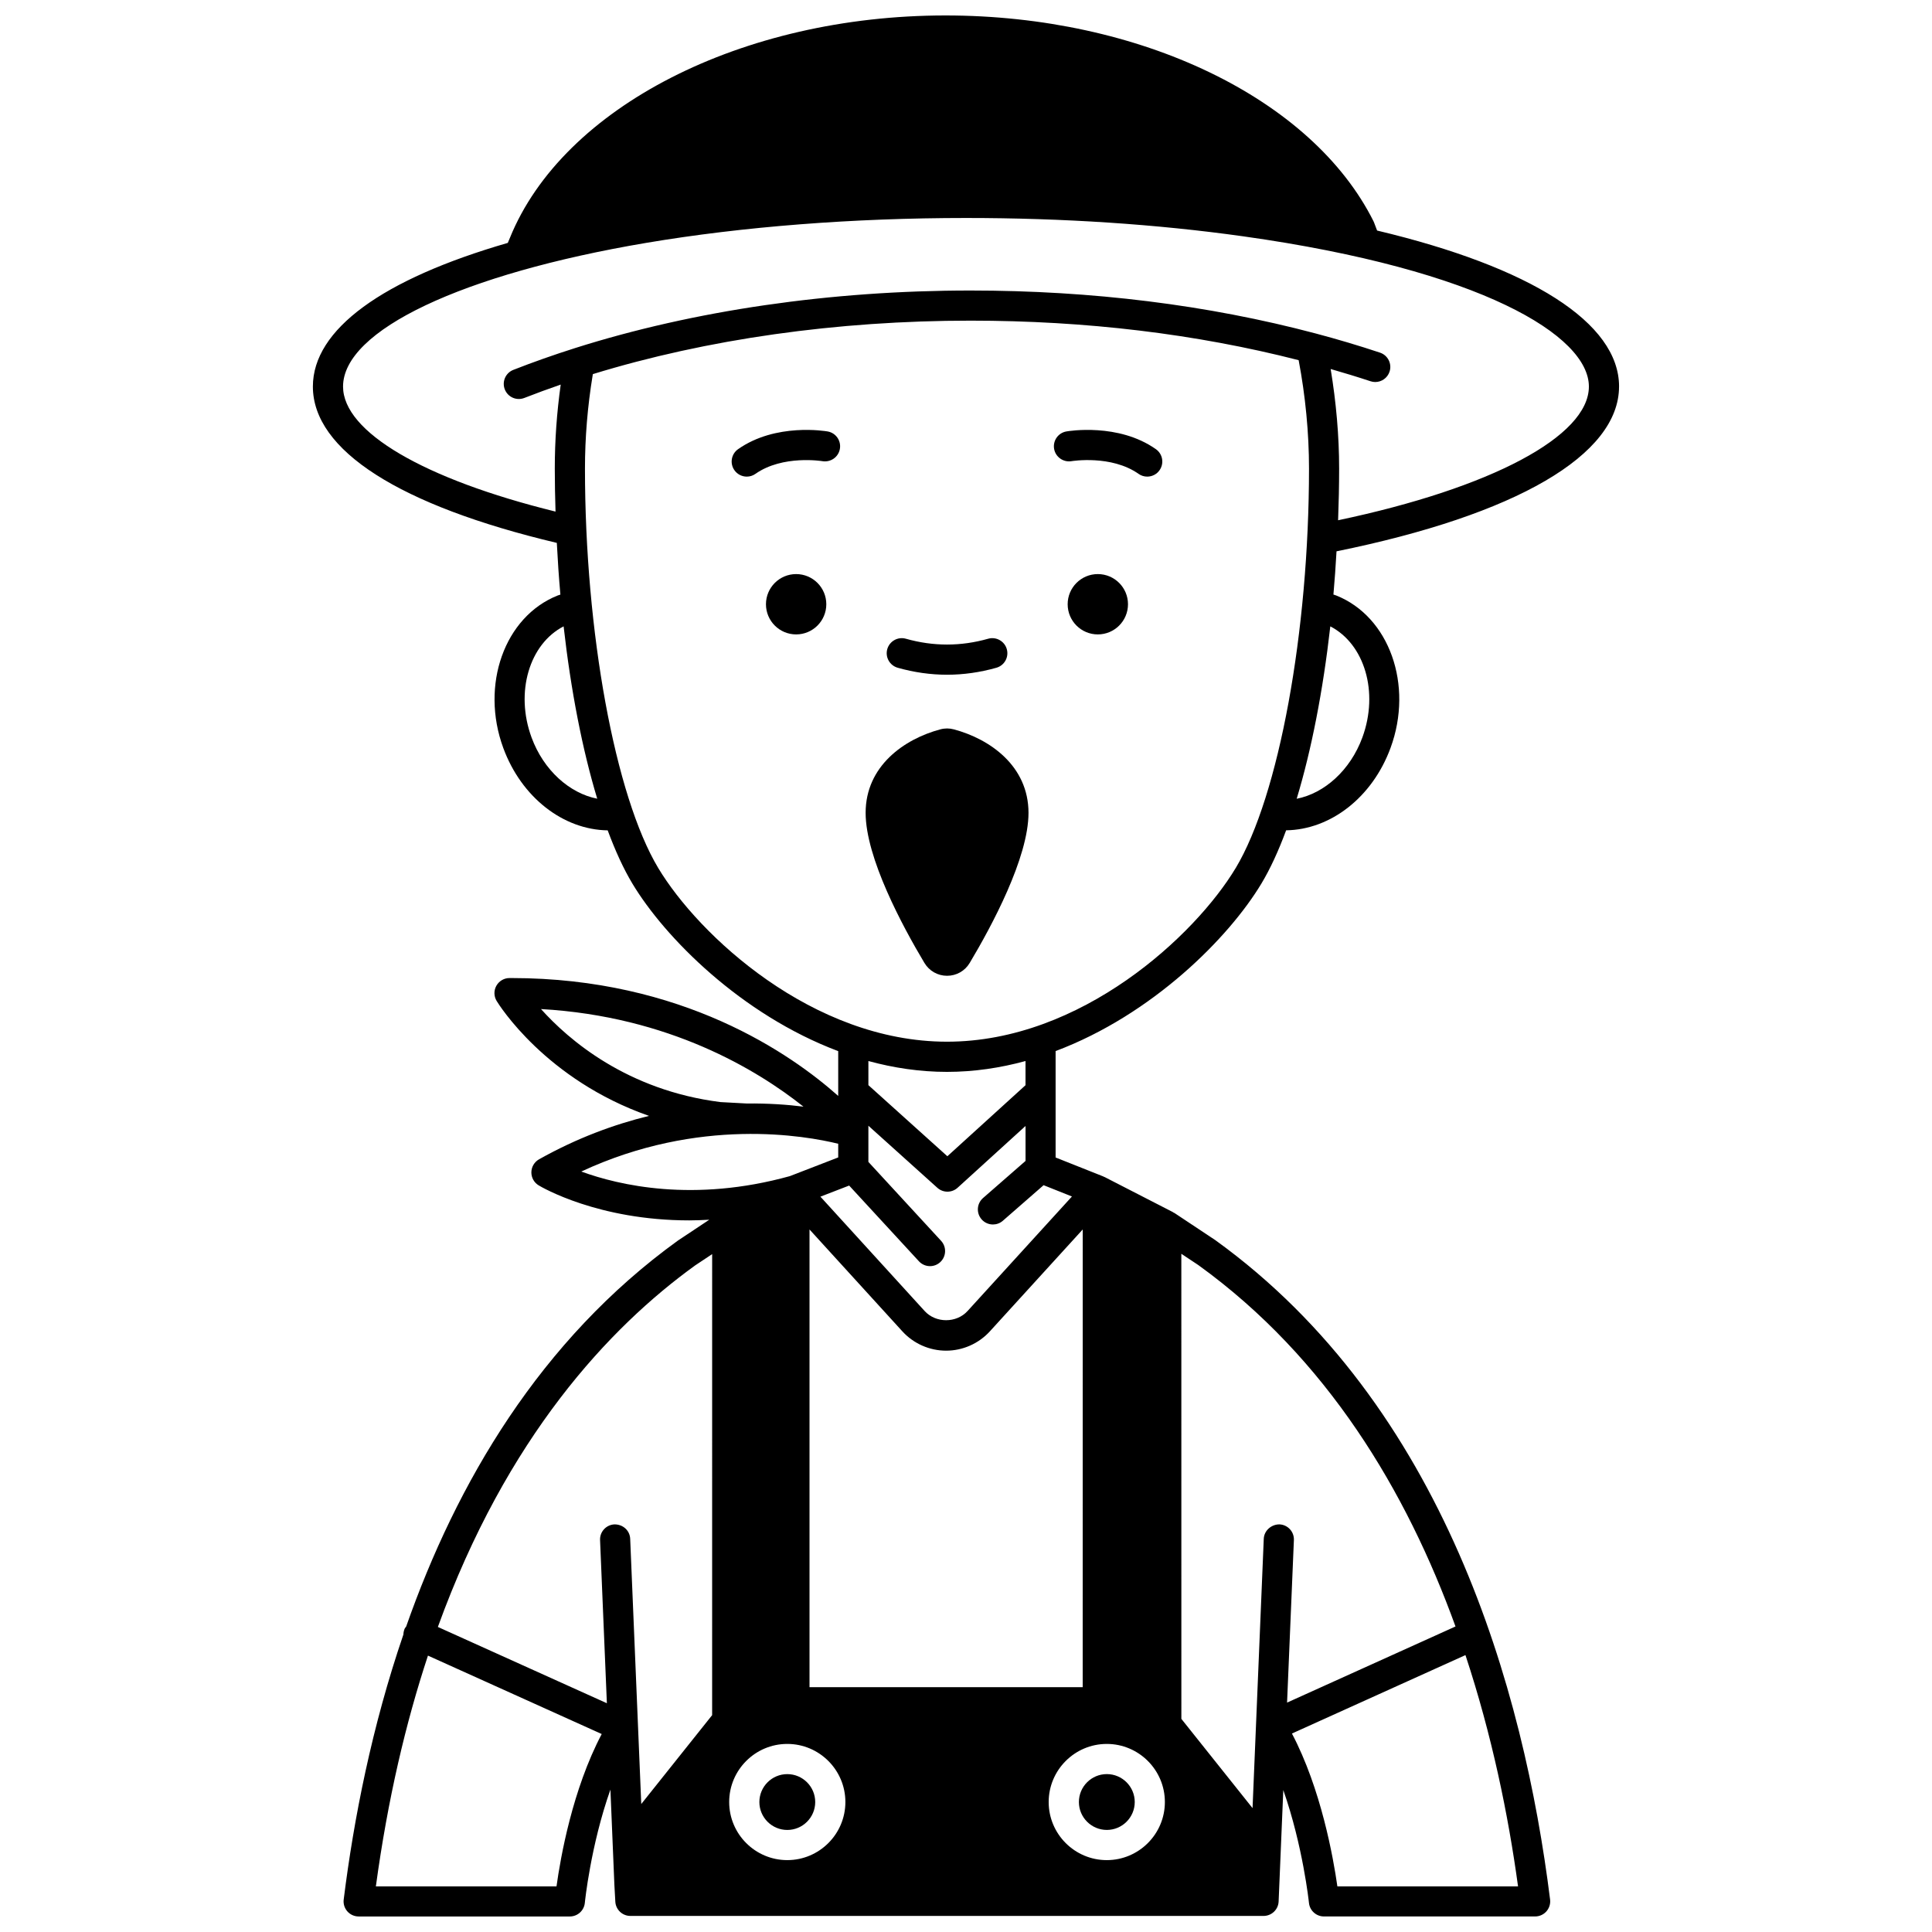 <?xml version="1.0" encoding="UTF-8"?>
<!-- Uploaded to: ICON Repo, www.svgrepo.com, Generator: ICON Repo Mixer Tools -->
<svg width="800px" height="800px" version="1.1" viewBox="144 144 512 512" xmlns="http://www.w3.org/2000/svg">
 <defs>
  <clipPath id="a">
   <path d="m226 148.09h348v503.81h-348z"/>
  </clipPath>
 </defs>
 <path d="m442.93 304.13c0 4.418-3.578 7.996-7.996 7.996-4.414 0-7.992-3.578-7.992-7.996 0-4.414 3.578-7.992 7.992-7.992 4.418 0 7.996 3.578 7.996 7.992"/>
 <path d="m426.59 258.34c-2.172 0.383-3.613 2.445-3.242 4.617 0.379 2.176 2.473 3.621 4.617 3.258 0.109-0.016 10.539-1.723 17.762 3.363 0.699 0.496 1.504 0.73 2.297 0.73 1.254 0 2.496-0.586 3.269-1.695 1.27-1.809 0.84-4.301-0.965-5.574-9.965-7.019-23.176-4.797-23.738-4.699z"/>
 <path d="m362.98 304.13c0 4.418-3.582 7.996-7.996 7.996-4.414 0-7.996-3.578-7.996-7.996 0-4.414 3.582-7.992 7.996-7.992 4.414 0 7.996 3.578 7.996 7.992"/>
 <path d="m363.34 258.34c-0.559-0.094-13.766-2.328-23.746 4.699-1.805 1.27-2.238 3.766-0.965 5.574 0.777 1.102 2.016 1.695 3.269 1.695 0.797 0 1.598-0.234 2.297-0.73 7.215-5.082 17.656-3.379 17.762-3.363 2.172 0.355 4.242-1.074 4.617-3.246 0.391-2.172-1.062-4.25-3.234-4.629z"/>
 <path d="m396.78 337.29c-1.188-0.32-2.398-0.324-3.59 0-9.57 2.555-19.789 9.707-19.789 22.121 0 11.902 9.758 30.027 15.578 39.77 0 0 0 0.004 0.004 0.004 1.273 2.129 3.519 3.406 6 3.406s4.727-1.27 6.004-3.41c5.82-9.746 15.578-27.871 15.578-39.77-0.004-12.422-10.223-19.57-19.785-22.121z"/>
 <path d="m381.9 320.96c4.336 1.23 8.738 1.852 13.078 1.852 4.34 0 8.746-0.625 13.078-1.852 2.121-0.598 3.359-2.809 2.754-4.934-0.594-2.125-2.832-3.356-4.934-2.754-7.258 2.055-14.547 2.055-21.805 0-2.109-0.605-4.332 0.629-4.934 2.754-0.598 2.121 0.637 4.328 2.762 4.934z"/>
 <g clip-path="url(#a)">
  <path d="m573.07 246.44c0-16.914-23.434-31.66-64.125-41.344l-0.797-2.098c-0.047-0.129-0.102-0.25-0.16-0.371-16.328-32.617-61.91-54.531-113.43-54.531-53.895 0-101.37 24.258-115.43 58.949l-0.555 1.324c-33.207 9.617-51.656 22.93-51.656 38.07 0 16.887 22.957 31.543 64.645 41.434 0.238 4.617 0.543 9.199 0.949 13.699-0.242 0.09-0.508 0.156-0.742 0.25-14.066 5.606-20.523 23.723-14.395 40.395 4.82 13.117 15.898 21.672 27.672 21.836 2.016 5.445 4.203 10.203 6.535 14.09 8.57 14.285 28.828 34.742 54.555 44.418v11.871c-12.457-11.09-41.301-31.238-86.57-31.238h-0.551c-1.438 0.004-2.762 0.785-3.469 2.039-0.707 1.254-0.68 2.793 0.066 4.023 0.609 1.008 13.02 20.906 40.383 30.465-9.227 2.262-19.059 5.852-29.133 11.504-1.242 0.695-2.019 2-2.043 3.422-0.023 1.422 0.715 2.75 1.93 3.484 0.836 0.504 15.773 9.285 39.918 9.285 1.711 0 3.5-0.078 5.301-0.176l-8.316 5.527c-36.535 26.391-58.664 64.238-72.016 102.29-0.121 0.18-0.285 0.316-0.375 0.52-0.23 0.512-0.34 1.047-0.352 1.574-8.352 24.398-13.148 48.805-15.824 70.242-0.145 1.141 0.211 2.281 0.969 3.141 0.758 0.859 1.852 1.352 2.996 1.352h55.961c2.059 0 3.781-1.566 3.977-3.613 0.02-0.199 1.527-15.152 6.781-30.012l1.051 25.254 0.25 4.457c0.121 2.113 1.871 3.769 3.988 3.769h167.8c2.129 0 3.891-1.676 3.992-3.805l1.238-29.555c5.203 14.836 6.785 29.711 6.801 29.906 0.207 2.039 1.926 3.594 3.977 3.594h55.961c1.148 0 2.238-0.492 2.996-1.352 0.754-0.859 1.109-2.004 0.969-3.141-6.934-55.496-27.934-130.84-88.691-174.72l-10.84-7.199c-0.129-0.082-0.27-0.129-0.402-0.195l0.016-0.031-18.141-9.316c-0.055-0.027-0.117-0.027-0.168-0.051-0.062-0.027-0.113-0.078-0.18-0.105l-12.637-5.023v-28.199c25.727-9.676 45.984-30.137 54.555-44.418 2.336-3.894 4.519-8.645 6.535-14.09 11.777-0.168 22.852-8.727 27.672-21.836 6.129-16.668-0.328-34.789-14.398-40.395-0.234-0.094-0.5-0.164-0.738-0.25 0.336-3.766 0.594-7.598 0.82-11.453 47.605-9.672 74.871-25.523 74.871-43.672zm-26.773 397.47h-47.879c-1.082-7.633-4.324-25.84-12.043-40.508l45.984-20.785c7.004 21.176 11.348 42.297 13.938 61.293zm-89.227-167.64 4.5 2.988c34.137 24.652 55.172 59.941 68.152 95.773l-44.637 20.176 1.809-43.07c0.094-2.207-1.617-4.07-3.824-4.16-2.125-0.016-4.07 1.617-4.16 3.828l-2.973 71.367-18.863-23.652-0.008-123.25zm-172.2-136.82c-4.426-12.027-0.57-24.789 8.492-29.461 1.93 17.074 5 32.762 8.91 45.676-7.336-1.434-14.211-7.543-17.402-16.215zm2.5 71.961c33.934 1.934 57.27 16.098 69.559 25.863-4.277-0.543-9.359-0.895-15.07-0.836l-6.922-0.375c-24.824-3.133-40.301-16.551-47.566-24.652zm10.676 43.059c31.25-14.57 59.484-9.48 68.09-7.363v3.625l-12.824 4.957c-25.473 7.059-45.273 2.434-55.266-1.219zm-6.566 189.44h-47.871c3.144-23.117 7.926-43.375 13.805-61.156l46.047 20.781c-7.762 14.727-10.93 32.766-11.98 40.375zm41.238-45.371-18.777 23.543-2.934-70.277c-0.09-2.207-1.906-3.84-4.16-3.828-2.207 0.094-3.918 1.953-3.824 4.16l1.805 43.238-44.789-20.215c18.25-50.355 45.445-79.387 68.184-95.812l4.504-2.992-0.004 122.18zm19.918 38.41c-8.488 0-15.395-6.906-15.395-15.395 0-8.488 6.906-15.395 15.395-15.395 8.492 0 15.398 6.906 15.398 15.395 0 8.488-6.906 15.395-15.398 15.395zm84.672-30.789c8.488 0 15.395 6.906 15.395 15.395 0 8.488-6.906 15.395-15.395 15.395-8.492 0-15.398-6.906-15.398-15.395 0.004-8.484 6.91-15.395 15.398-15.395zm-6.379-15.039h-72.402v-121.3l24.609 27c2.965 3.254 7.195 5.121 11.594 5.121 4.398 0 8.625-1.867 11.594-5.121l24.609-27-0.008 121.3zm-2.852-130.04-27.668 30.355c-2.949 3.242-8.414 3.242-11.367 0l-27.625-30.309 7.617-2.941 18.488 20.066c0.789 0.855 1.863 1.289 2.938 1.289 0.969 0 1.938-0.348 2.711-1.059 1.621-1.496 1.727-4.023 0.23-5.648l-19.27-20.918v-9.586l18.277 16.449c0.758 0.684 1.719 1.027 2.676 1.027 0.965 0 1.926-0.348 2.691-1.039l18.004-16.375v9.266l-11.266 9.836c-1.664 1.449-1.836 3.977-0.383 5.641 0.789 0.906 1.898 1.367 3.012 1.367 0.93 0 1.871-0.324 2.625-0.988l10.797-9.426zm-53.945-29.504v-6.394c6.672 1.82 13.645 2.875 20.82 2.875 7.18 0 14.152-1.055 20.82-2.875v6.406l-20.711 18.828zm97.344-57.547c-10.676 17.797-40.895 46.031-76.52 46.031-35.629 0-65.844-28.234-76.52-46.031-11.434-19.055-19.414-62.59-19.414-105.87 0-8.148 0.684-16.457 2.031-24.664l0.062-0.352c30.188-9.273 64.734-14.168 100.09-14.168 30.57 0 59.812 3.523 86.949 10.473l0.004 0.023c1.789 9.391 2.742 19.309 2.742 28.684-0.008 43.285-7.992 86.82-19.422 105.88zm33.559-34.578c-3.191 8.672-10.047 14.793-17.402 16.23 3.91-12.918 6.977-28.609 8.91-45.688 9.066 4.676 12.918 17.43 8.492 29.457zm-8.398-97.66c3.57 1.031 7.109 2.098 10.555 3.242 0.414 0.141 0.844 0.207 1.258 0.207 1.676 0 3.238-1.062 3.793-2.738 0.695-2.094-0.438-4.356-2.535-5.051-5.543-1.844-11.301-3.559-17.113-5.098-28.477-7.543-59.23-11.363-91.398-11.363-37.062 0-73.309 5.277-104.81 15.258-0.004 0-0.008 0-0.008 0.004-5.59 1.77-11.086 3.711-16.336 5.766-2.059 0.805-3.074 3.121-2.266 5.176 0.805 2.055 3.109 3.07 5.18 2.266 3.133-1.223 6.359-2.41 9.637-3.539-1.043 7.434-1.57 14.898-1.57 22.242 0 3.816 0.078 7.621 0.195 11.414-34.855-8.59-56.309-21.117-56.309-33.137 0-14.895 31.547-29.84 80.363-38.078 25.582-4.316 54.879-6.594 84.715-6.594 25.773 0 50.504 1.641 73.496 4.863 63.266 8.887 91.586 26.398 91.586 39.809 0 13.176-25.945 26.91-66.461 35.434 0.168-4.547 0.273-9.117 0.273-13.711 0.004-8.613-0.797-17.629-2.246-26.371z"/>
 </g>
 <path d="m352.64 614.16c-4.082 0-7.398 3.32-7.398 7.398 0 4.078 3.316 7.398 7.398 7.398s7.402-3.32 7.402-7.398c0.004-4.078-3.32-7.398-7.402-7.398z"/>
 <path d="m437.32 628.95c4.082 0 7.398-3.32 7.398-7.398 0-4.078-3.316-7.398-7.398-7.398-4.082 0-7.402 3.32-7.402 7.398 0 4.078 3.324 7.398 7.402 7.398z"/>
</svg>